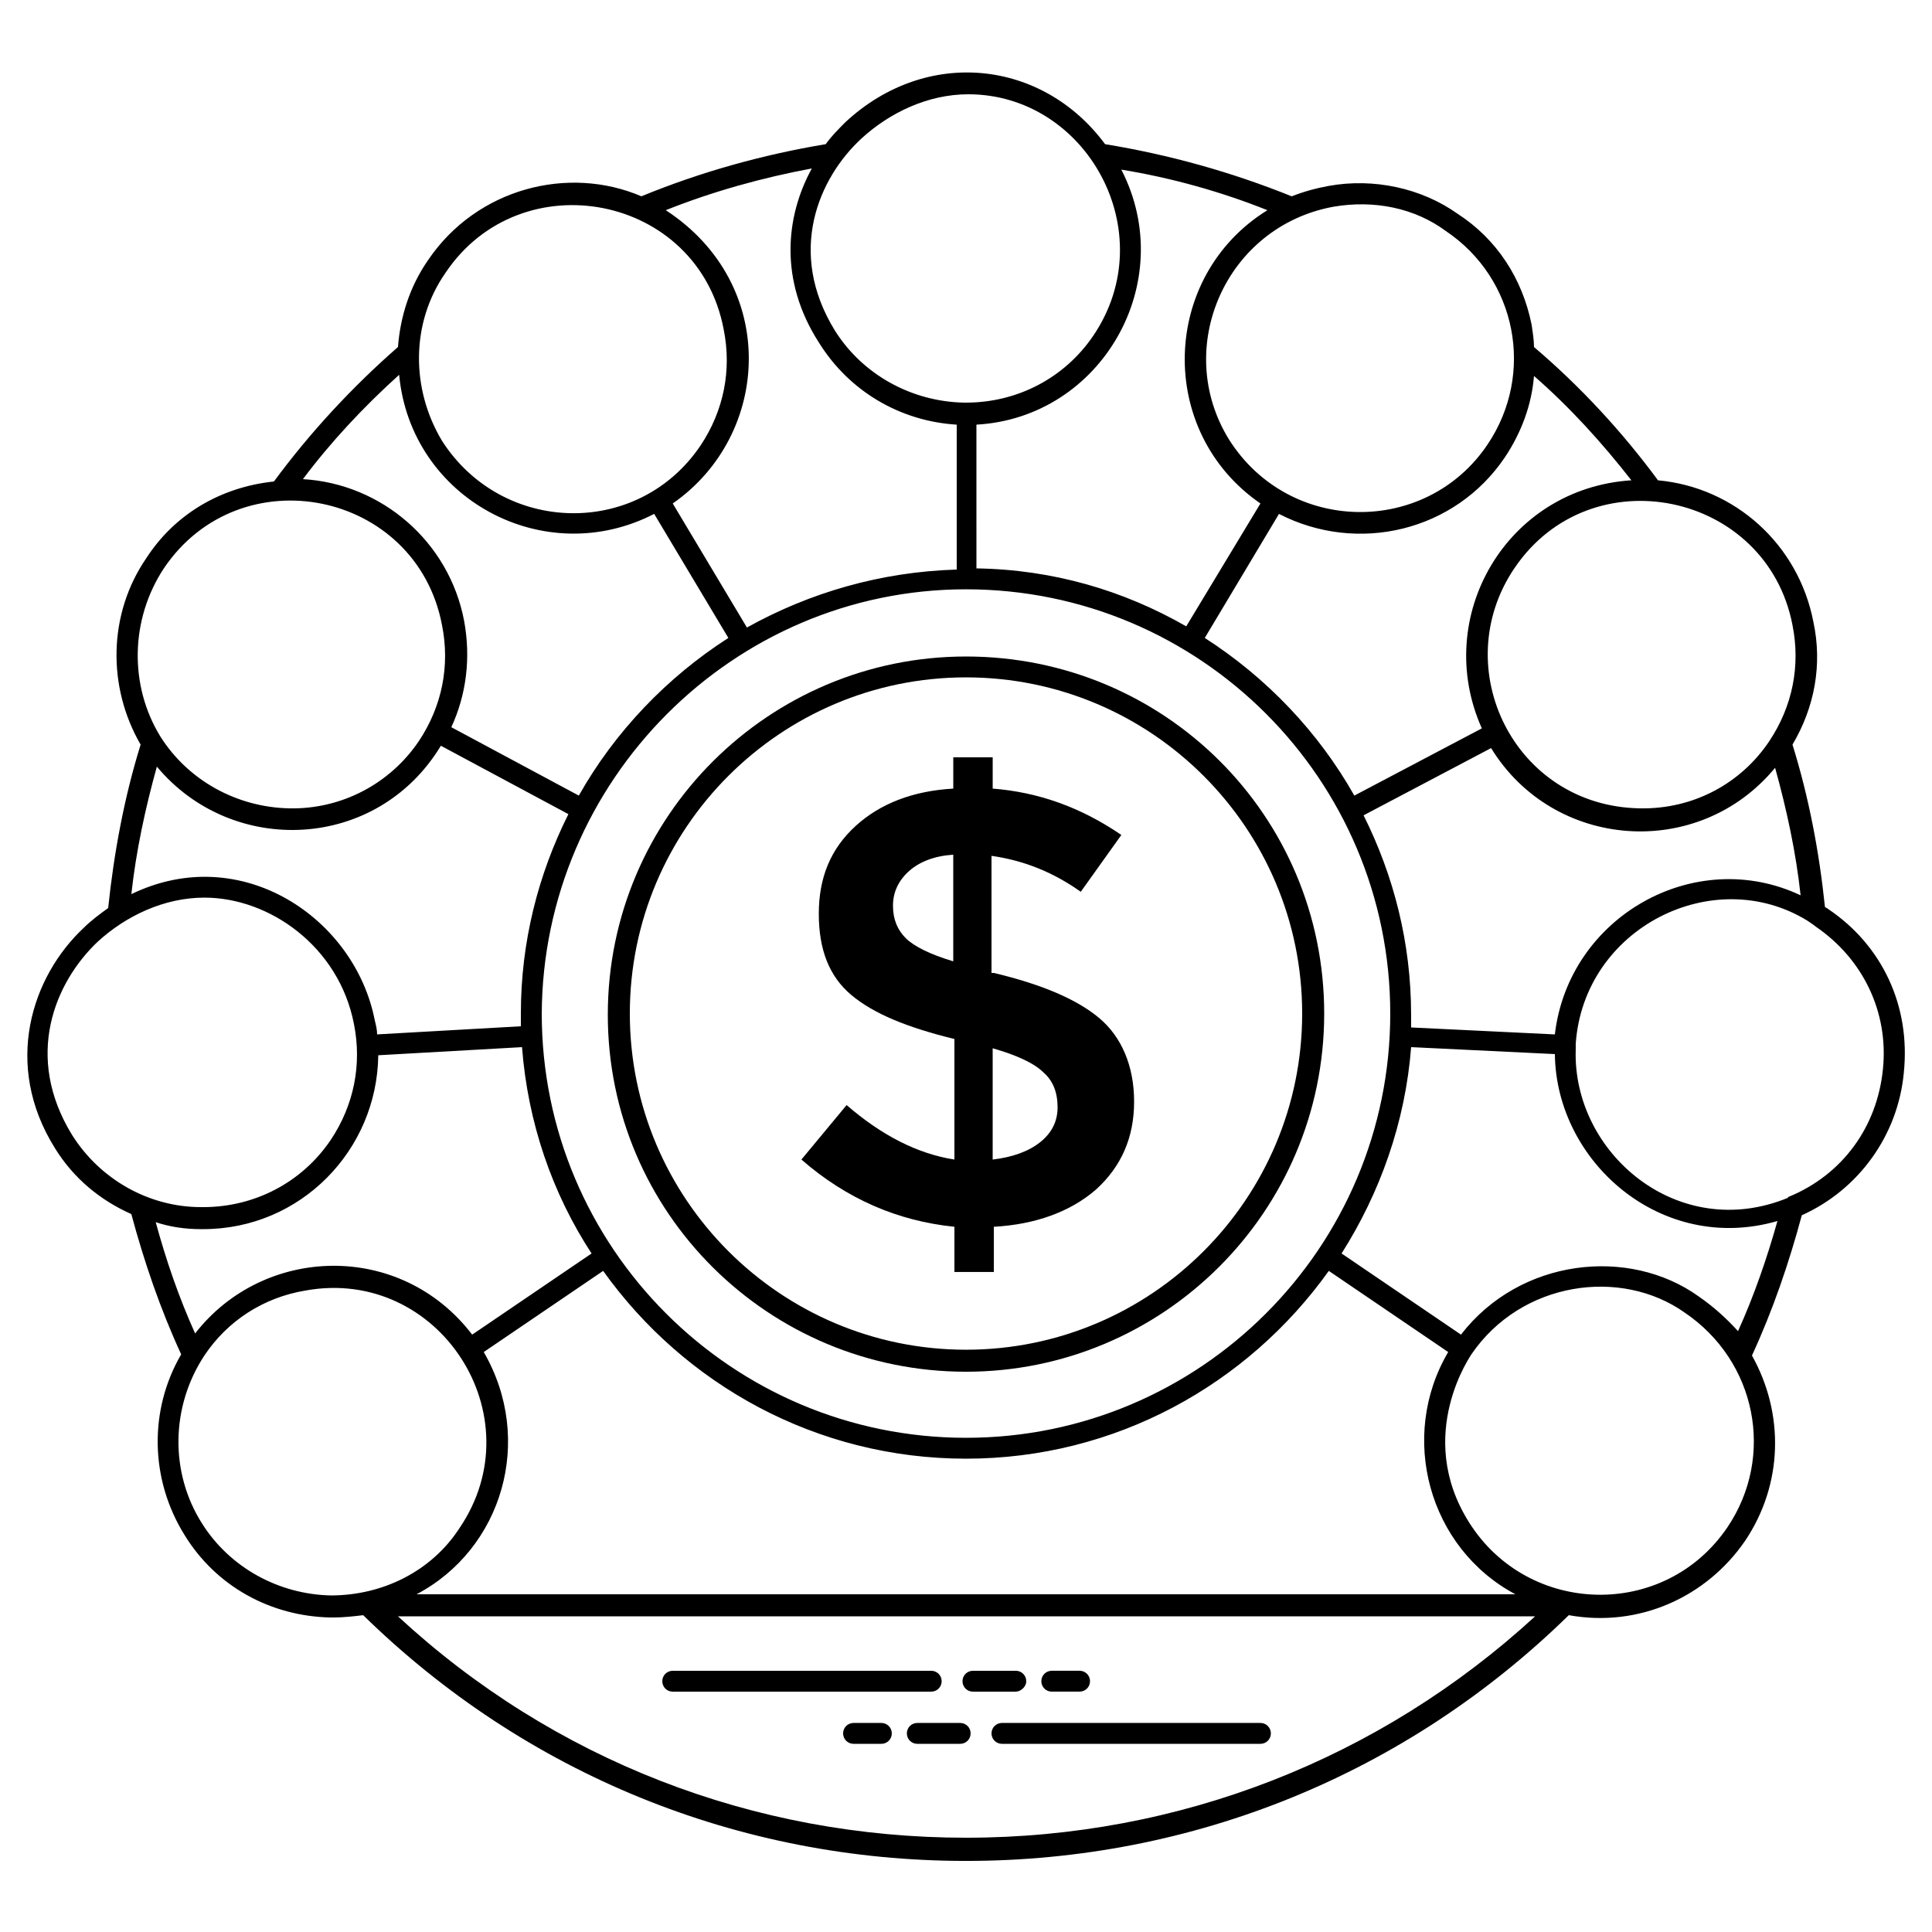 <?xml version="1.0" encoding="UTF-8"?>
<!-- Uploaded to: ICON Repo, www.svgrepo.com, Generator: ICON Repo Mixer Tools -->
<svg fill="#000000" width="800px" height="800px" version="1.1" viewBox="144 144 512 512" xmlns="http://www.w3.org/2000/svg">
 <g>
  <path d="m393.55 589.54c0-1.535-1.23-2.766-2.766-2.766h-68.504c-1.535 0-2.766 1.23-2.766 2.766 0 1.535 1.23 2.766 2.766 2.766l68.504-0.004c1.539 0 2.766-1.227 2.766-2.762z"/>
  <path d="m415.97 589.54c0-1.535-1.23-2.766-2.766-2.766h-11.367c-1.535 0-2.766 1.23-2.766 2.766 0 1.535 1.23 2.766 2.766 2.766h11.367c1.23-0.004 2.766-1.23 2.766-2.766z"/>
  <path d="m422.73 592.3h7.371c1.535 0 2.766-1.23 2.766-2.766 0-1.535-1.23-2.766-2.766-2.766h-7.371c-1.535 0-2.766 1.23-2.766 2.766 0 1.539 1.23 2.766 2.766 2.766z"/>
  <path d="m478.03 600.6h-68.504c-1.535 0-2.766 1.23-2.766 2.766 0 1.535 1.23 2.766 2.766 2.766h68.504c1.535 0 2.766-1.23 2.766-2.766 0-1.539-1.23-2.766-2.766-2.766z"/>
  <path d="m398.46 600.6h-11.367c-1.535 0-2.766 1.23-2.766 2.766 0 1.535 1.23 2.766 2.766 2.766h11.367c1.535 0 2.766-1.23 2.766-2.766 0-1.539-1.227-2.766-2.766-2.766z"/>
  <path d="m377.57 600.6h-7.371c-1.535 0-2.766 1.23-2.766 2.766 0 1.535 1.23 2.766 2.766 2.766h7.371c1.535 0 2.766-1.23 2.766-2.766-0.004-1.539-1.23-2.766-2.766-2.766z"/>
  <path d="m400 317.98c-52.223 0-94.926 42.395-94.926 94.926s42.699 94.617 94.926 94.617c52.223 0 94.926-42.395 94.926-94.926-0.004-52.531-42.395-94.617-94.926-94.617zm0 183.71c-49.152 0-89.09-39.938-89.09-89.09s39.938-89.09 89.09-89.09 89.09 39.938 89.09 89.09c-0.004 49.152-39.938 89.09-89.09 89.09z"/>
  <path d="m435.33 413.82c-5.836-4.914-15.055-8.91-27.957-11.98h-0.613v-31.031c8.602 1.23 16.281 4.301 23.656 9.523l10.754-15.055c-10.754-7.371-22.117-11.367-34.098-12.289v-8.293h-10.445v8.293c-10.754 0.613-19.355 3.992-25.805 9.832-6.758 6.144-9.832 13.824-9.832 23.348s2.766 16.59 8.602 21.504c5.836 4.914 14.746 8.602 27.34 11.672v31.949c-9.832-1.535-19.355-6.453-28.57-14.438l-11.98 14.438c11.98 10.445 25.496 16.281 40.551 17.816v11.98h10.445v-11.98c11.059-0.613 20.273-3.992 27.035-9.832 6.758-6.144 10.137-13.824 10.137-23.348-0.004-9.516-3.383-17.195-9.219-22.109zm-38.707-15.055c-6.144-1.844-10.445-3.992-12.594-6.144-2.152-2.152-3.379-4.914-3.379-8.602s1.535-6.758 4.301-9.215c2.766-2.457 6.758-3.992 11.672-4.301zm23.039 47.922c-3.07 2.457-7.371 3.992-12.594 4.609v-29.492c6.453 1.844 11.059 3.992 13.516 6.453 2.457 2.152 3.688 5.223 3.688 9.215-0.004 3.688-1.539 6.758-4.609 9.215z"/>
  <path d="m628.55 384.95c-0.309-0.309-0.613-0.309-0.922-0.613-1.535-14.746-4.301-29.184-8.602-43.008 5.836-9.832 7.988-21.195 5.531-32.562-3.992-20.582-20.891-35.637-41.164-37.477-9.523-12.902-20.582-24.883-32.871-35.328 0-1.844-0.309-3.688-0.613-5.836-2.457-12.289-9.215-22.734-19.66-29.492-9.523-6.758-22.117-9.523-34.098-7.371-3.379 0.613-6.758 1.535-9.832 2.766-15.973-6.453-32.562-11.059-49.461-13.824-16.59-22.426-47.309-25.805-68.812-5.836-1.844 1.844-3.688 3.688-5.223 5.836-16.59 2.758-33.18 7.367-48.848 13.816-19.355-8.293-43.621-2.152-56.523 16.895-4.914 7.07-7.371 15.055-7.988 23.043-12.289 10.754-23.348 22.734-32.871 35.637-14.438 1.535-26.418 8.91-33.793 20.273-10.137 14.746-10.441 34.102-1.535 49.461-4.301 13.824-7.062 28.57-8.602 43.312-2.152 1.535-4.609 3.379-6.453 5.223-13.824 12.902-21.504 36.25-7.68 58.367 4.914 7.988 11.98 13.824 20.273 17.512 3.379 12.594 7.68 25.191 13.211 37.172-8.602 14.746-8.293 33.176 0.922 47.922 8.293 13.516 22.734 21.504 38.707 21.812h0.613c2.766 0 5.531-0.309 7.988-0.613 43.008 42.086 99.531 65.125 159.75 65.125 60.211 0 116.74-23.039 159.75-65.125 18.738 3.379 36.559-4.914 46.695-19.66 10.137-15.055 10.445-33.793 1.844-49.152 5.531-11.98 9.832-24.574 13.211-37.172 15.055-6.758 25.496-21.195 27.035-37.785 1.84-17.82-5.84-33.793-19.973-43.316zm-72.5 33.18-38.094-1.844v-3.379c0-19.047-4.609-36.863-12.594-52.84l33.793-17.816c16.59 27.035 54.988 29.797 75.266 5.223 3.07 11.059 5.531 22.426 6.758 33.793-27.957-13.211-61.441 5.527-65.129 36.863zm-283.85 84.172 31.641-21.504c21.504 30.105 56.523 49.766 96.152 49.766s74.648-19.66 96.152-49.766l31.641 21.504c-13.211 22.426-5.223 51.918 17.816 64.203h-291.22c22.73-11.98 31.332-40.855 17.816-64.203zm127.8 22.73c-62.055 0-112.43-50.383-112.43-112.43 0.305-61.746 50.684-112.43 112.43-112.43 62.055 0 112.43 50.383 112.43 112.43 0 62.055-50.379 112.43-112.43 112.43zm219.03-215.35c2.152 10.754 0 21.504-6.144 30.719-7.371 11.059-19.969 18.125-34.406 17.816-33.176-0.613-50.996-37.172-33.176-63.59 20.273-30.102 66.969-20.273 73.727 15.055zm-42.699-38.398c-33.176 2.152-52.84 36.25-39.629 65.742l-33.793 17.816c-9.523-16.895-23.348-31.336-39.629-41.781l19.66-32.867c20.891 10.754 46.695 4.609 59.902-15.055 4.301-6.453 7.066-13.824 7.68-21.504 9.527 8.293 18.129 17.816 25.809 27.648zm-78.949-72.5c10.754-1.844 21.504 0.309 29.797 6.453 18.738 12.594 23.656 37.785 11.059 56.523-16.281 24.27-52.531 23.961-68.504-1.23-15.055-24.266-0.922-56.523 27.648-61.746zm-17.512 0.922c-28.262 17.512-29.492 58.676-1.844 77.723l-19.66 32.562c-16.59-9.523-35.328-15.055-55.602-15.359l-0.004-38.094c33.176-1.844 53.762-37.785 38.398-67.586 13.215 2.152 26.422 5.84 38.711 10.754zm-107.52-19.047c7.371-6.758 17.512-11.672 28.262-11.672 31.336 0 51.609 36.559 33.176 63.898-7.68 11.367-20.273 17.816-33.793 17.816h-0.613c-13.824-0.309-26.727-7.371-34.098-19.047-12.902-20.891-4.301-40.551 7.066-50.996zm-13.211 7.988c-7.066 12.902-8.602 29.797 1.844 46.082 7.988 12.902 21.504 20.891 36.559 21.812v38.398c-20.273 0.613-39.016 6.144-55.602 15.359l-19.66-32.871c26.113-18.125 28.262-58.062-1.844-77.723 12.285-4.914 25.492-8.602 38.703-11.059zm-97.074 27.648c19.969-29.797 66.969-20.891 73.727 15.055 2.152 10.754 0 21.504-6.144 30.719-16.59 24.574-52.531 23.656-68.504-1.23-8.297-13.824-8.297-31.332 0.922-44.543zm-12.289 27.031c3.07 32.871 38.398 51.918 67.586 36.863l19.66 32.871c-16.281 10.445-30.105 24.883-39.629 41.781l-33.793-18.125c3.992-8.602 5.223-18.434 3.379-28.262-3.992-20.891-21.812-36.25-42.699-37.477 7.371-9.832 15.973-19.051 25.496-27.652zm-62.363 51.305c20.273-30.105 66.969-20.582 73.727 15.055 2.152 10.754 0 21.504-6.144 30.719-7.68 11.367-20.582 18.125-34.406 17.816-13.824-0.309-26.727-7.371-34.098-19.047-8.293-13.516-7.984-31.027 0.922-44.543zm-1.844 52.531c19.969 23.961 58.367 22.426 75.266-5.531l33.793 18.125c-7.988 15.973-12.594 33.793-12.594 52.84v3.379l-38.094 2.152c0-1.23-0.309-2.457-0.613-3.688-5.223-27.035-35.332-47.617-64.516-33.484 1.23-11.367 3.688-22.734 6.758-33.793zm-22.422 97.691c-12.902-20.891-4.609-40.551 6.758-51.301 7.371-6.758 17.512-11.672 28.262-11.672 17.203 0 35.637 12.902 39.629 33.484 2.152 10.754 0 21.504-6.144 30.719-7.68 11.367-20.273 17.816-33.793 17.816h-0.613c-13.824-0.004-26.727-7.375-34.098-19.047zm34.098 24.883h0.613c25.805 0 46.082-20.891 46.387-46.082l38.094-2.152c1.535 19.969 7.988 38.707 18.434 54.684l-31.641 21.504c-19.047-24.883-55.297-23.656-73.422-0.309-4.301-9.523-7.68-19.355-10.445-29.492 3.688 1.23 7.68 1.848 11.98 1.848zm34.406 97.074c-13.824-0.309-26.727-7.371-34.098-19.047-8.602-13.516-8.293-31.027 0.613-44.543 6.144-9.215 15.668-15.359 26.727-17.203 35.328-6.453 61.133 33.176 40.859 62.977-7.375 11.363-20.277 17.816-34.102 17.816zm17.816 5.531h301.36c-41.164 37.785-94.312 58.676-150.84 58.676-56.215-0.004-109.36-20.586-150.53-58.676zm352.36-23.656c-16.59 24.574-52.84 23.656-68.504-1.23-14.746-23.348 0.922-44.852 0.613-44.543 13.211-19.355 39.629-23.039 56.523-11.059 19.047 12.902 23.965 38.094 11.367 56.832zm-7.68-61.133c-18.434-13.211-47.309-10.137-62.977 10.137l-31.641-21.504c10.137-15.973 16.895-34.715 18.434-54.684l38.094 1.844c0.309 28.57 28.262 53.145 58.984 44.238-2.766 9.832-6.144 19.66-10.445 29.184-3.074-3.379-6.453-6.449-10.449-9.215zm-32.562-66.969c2.152-30.719 36.559-47.922 61.441-32.562 0 0 1.844 1.23 2.152 1.535 12.594 8.602 19.355 22.734 17.816 37.785-1.535 15.359-10.754 27.957-24.883 33.793 0 0-0.309 0-0.309 0.309-29.184 11.98-57.141-11.98-56.219-39.32"/>
 </g>
</svg>